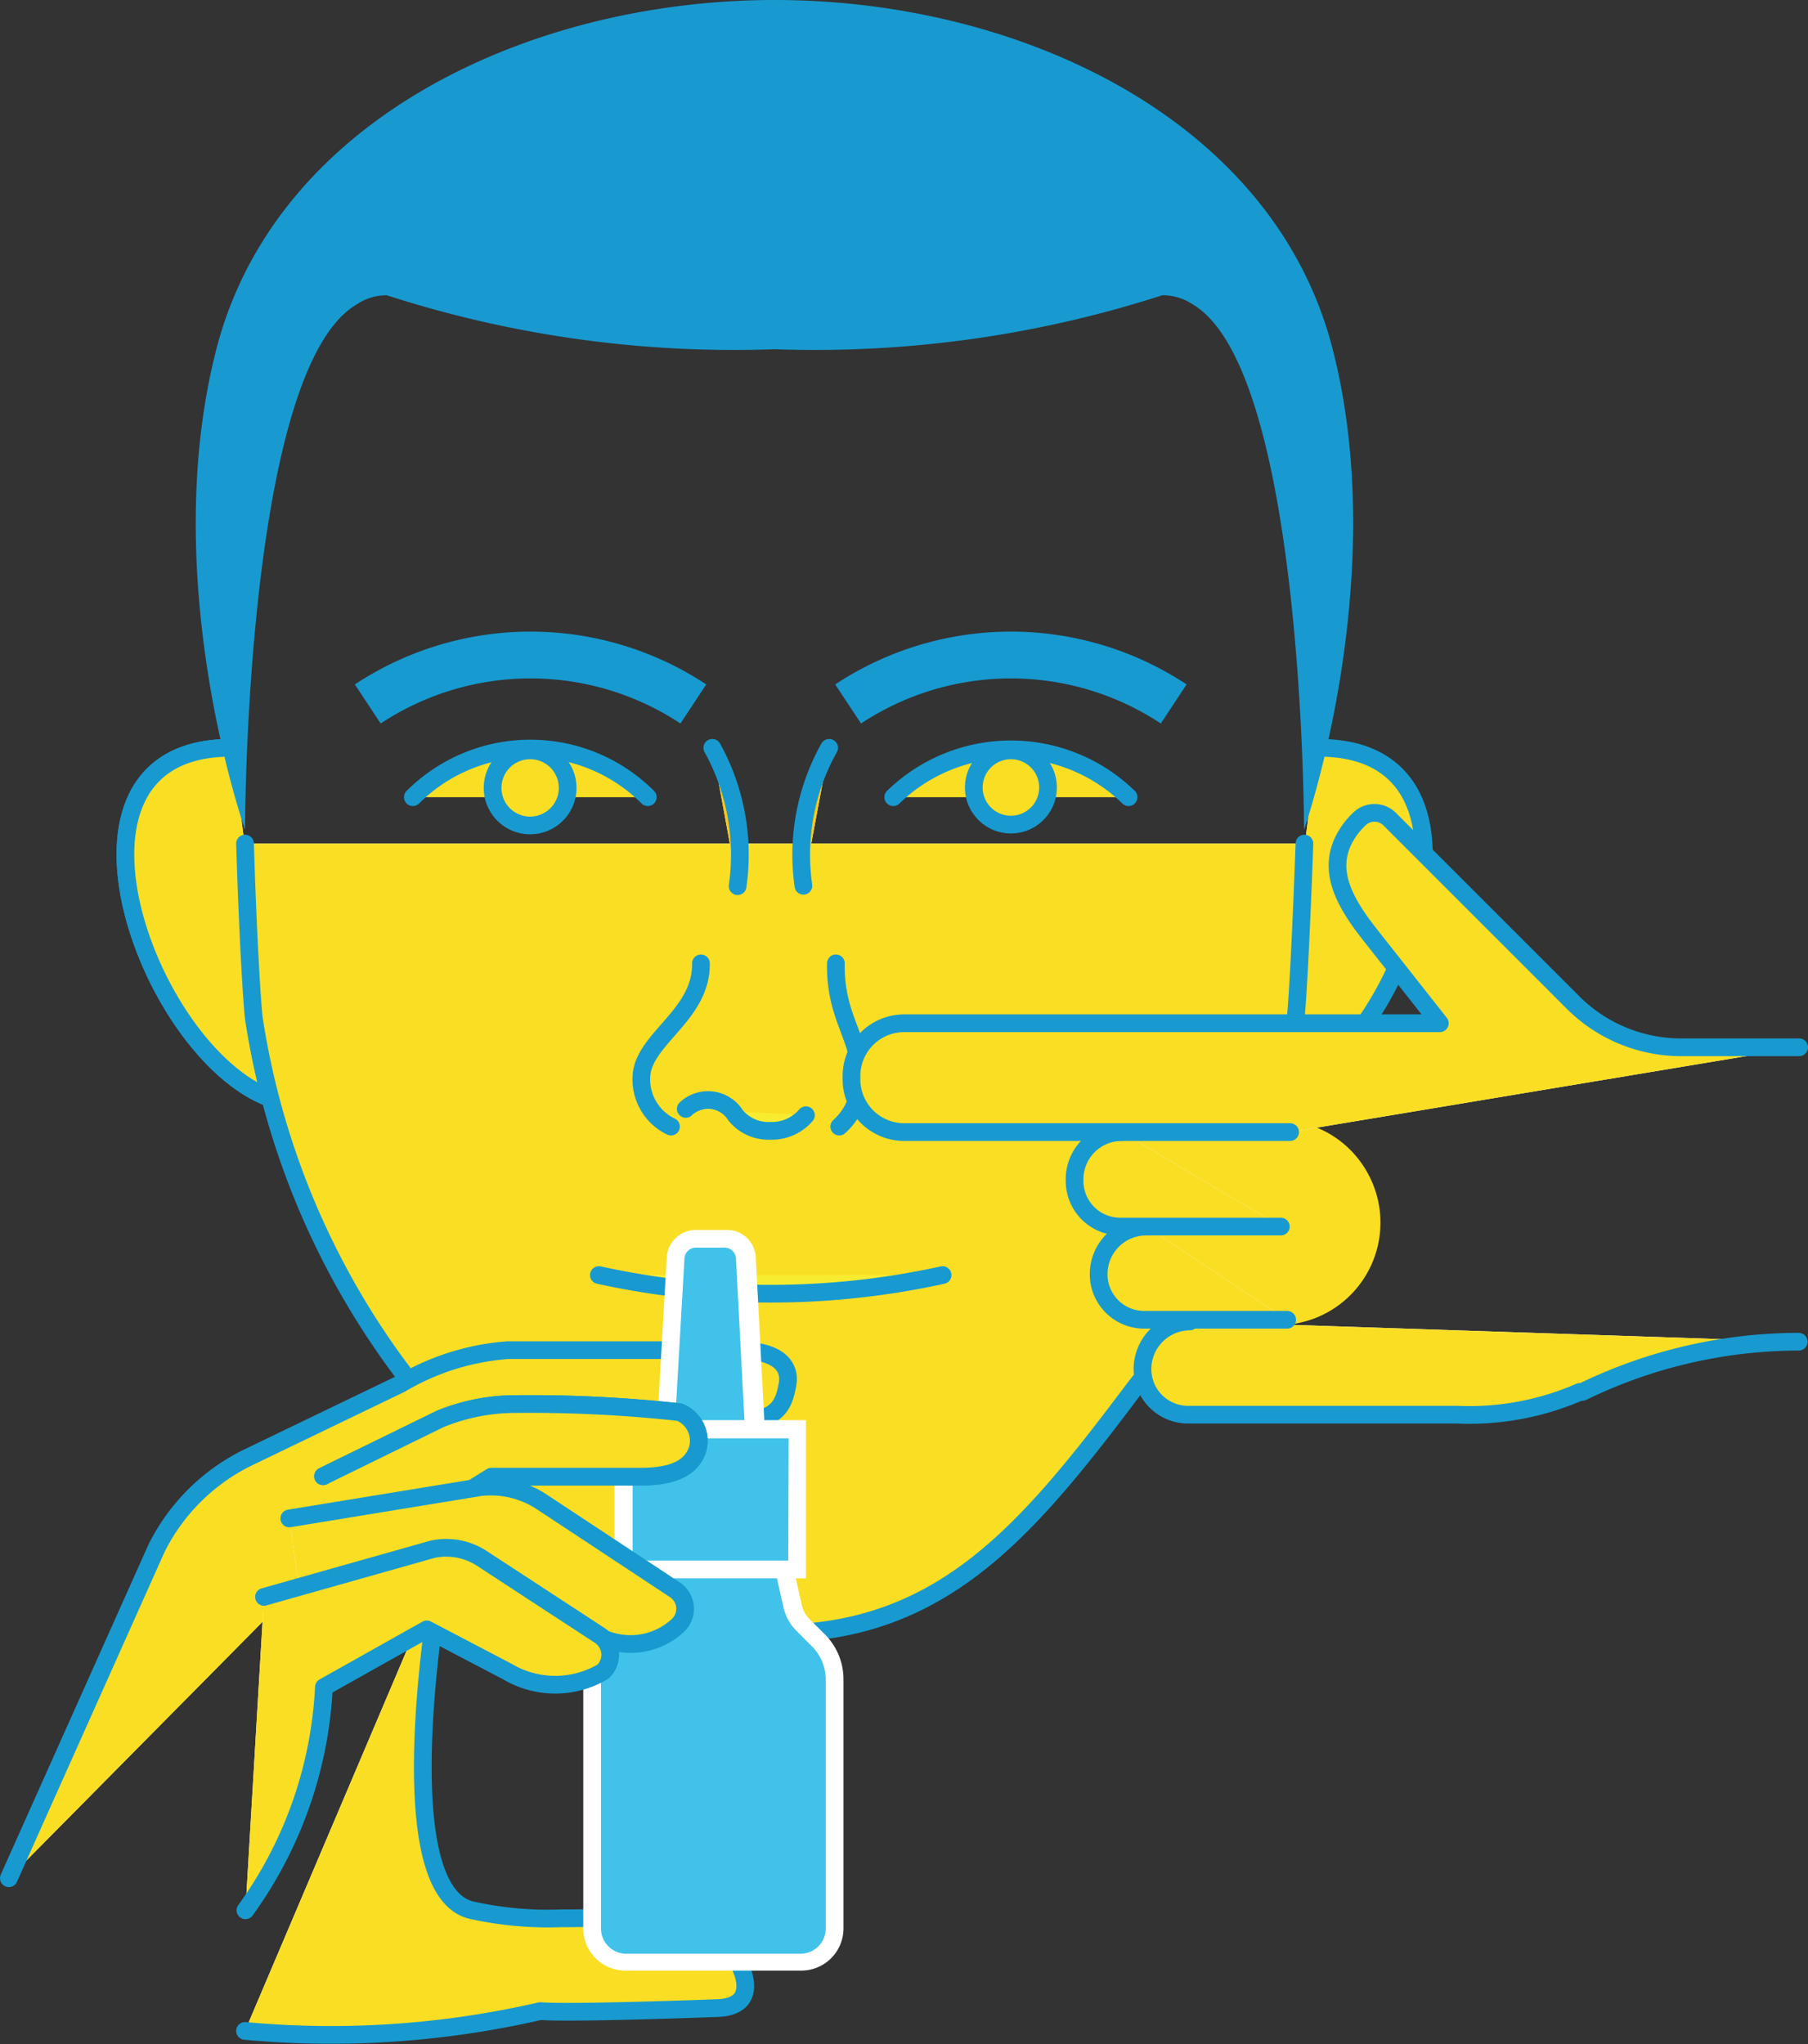 <?xml version="1.0" encoding="utf-8"?>
<svg xmlns="http://www.w3.org/2000/svg" viewBox="0 0 42.87 48.46"><rect x="0" y="0" width="42.87" height="48.46" fill="#333333" stroke="none"/><defs><style>.cls-1{fill:#ffc80f;}.cls-2,.cls-6{fill:none;stroke-linejoin:round;}.cls-2{stroke:#189ad0;stroke-linecap:round;stroke-width:0.42px;}.cls-3{fill:#fade24;}.cls-4{fill:#fff;}.cls-5{fill:#f8ec31;}.cls-6{stroke:#179ad0;stroke-width:1.11px;}.cls-7{fill:#189ad0;}.cls-8{fill:#41c2ea;}</style></defs><g id="Warstwa_2" data-name="Warstwa 2"><g id="Warstwa_1-2" data-name="Warstwa 1"><g id="pkt_3" data-name="pkt 3"><g id="pkt_3-2" data-name="pkt 3"><path class="cls-1" d="M6.57,26.09c-3-.88-5.79-8.41-1.06-8.36"/><path class="cls-2" d="M6.57,26.09c-3-.88-5.79-8.41-1.06-8.36"/><path class="cls-3" d="M6.57,26.09c-3-.88-5.79-8.41-1.06-8.36"/><path class="cls-2" d="M6.57,26.09c-3-.88-5.79-8.41-1.06-8.36"/><path class="cls-4" d="M30.17,26.09c3-.88,5.78-8.41,1.06-8.36"/><path class="cls-3" d="M30.17,26.09c3-.88,5.78-8.41,1.06-8.36"/><path class="cls-2" d="M30.17,26.09c3-.88,5.78-8.41,1.06-8.36"/><path class="cls-4" d="M5.81,20c.06,2,.16,3.74.21,4.15a18.65,18.65,0,0,0,3.81,8.75c2.56,3.38,4.56,5.83,8.54,5.83s6-2.45,8.54-5.83a18.65,18.65,0,0,0,3.81-8.75c.05-.41.14-2.18.21-4.15"/><path class="cls-3" d="M5.81,20c.06,2,.16,3.74.21,4.15a18.65,18.65,0,0,0,3.81,8.75c2.56,3.38,4.56,5.83,8.54,5.83s6-2.45,8.54-5.83a18.65,18.65,0,0,0,3.81-8.75c.05-.41.14-2.18.21-4.15"/><path class="cls-2" d="M5.81,20c.06,2,.16,3.74.21,4.15a18.65,18.65,0,0,0,3.81,8.75c2.56,3.38,4.56,5.83,8.54,5.83s6-2.45,8.54-5.83a18.65,18.65,0,0,0,3.81-8.75c.05-.41.14-2.18.21-4.15"/><path class="cls-5" d="M22.35,30.23a19,19,0,0,1-8.15,0"/><path class="cls-2" d="M22.35,30.23a19,19,0,0,1-8.15,0"/><path class="cls-3" d="M9.79,18.9a3.94,3.94,0,0,1,5.57,0"/><path class="cls-2" d="M9.79,18.9a3.94,3.94,0,0,1,5.57,0"/><path class="cls-6" d="M8.72,16.69a7,7,0,0,1,7.72,0"/><path class="cls-6" d="M20.11,16.69a7,7,0,0,1,7.72,0"/><path class="cls-3" d="M13.46,18.67a.89.89,0,1,1-.88-.88.89.89,0,0,1,.88.88"/><path class="cls-2" d="M13.46,18.67a.89.89,0,1,1-.88-.88A.89.89,0,0,1,13.46,18.67Z"/><path class="cls-3" d="M21.18,18.9a4,4,0,0,1,5.58,0"/><path class="cls-2" d="M21.18,18.9a4,4,0,0,1,5.58,0"/><path class="cls-3" d="M24.85,18.67a.88.88,0,1,1-.88-.88.88.88,0,0,1,.88.88"/><path class="cls-2" d="M24.85,18.67a.88.88,0,1,1-.88-.88A.88.88,0,0,1,24.85,18.67Z"/><path class="cls-7" d="M31.6,8.28C30.2,2.81,24.15,0,18.37,0S6.54,2.81,5.13,8.28s.68,11.39.68,11.39,0-10.93,2.66-12.46A1.25,1.25,0,0,1,9.17,7h0a26.78,26.78,0,0,0,9.19,1.28A26.83,26.83,0,0,0,27.56,7h0a1.27,1.27,0,0,1,.71.21c2.65,1.53,2.65,12.46,2.65,12.46S33,13.75,31.6,8.28"/><path class="cls-5" d="M16.26,26.29a.77.77,0,0,1,1.18.15,1,1,0,0,0,.83.37,1.06,1.06,0,0,0,.84-.37"/><path class="cls-2" d="M16.26,26.29a.77.77,0,0,1,1.18.15,1,1,0,0,0,.83.37,1.06,1.06,0,0,0,.84-.37"/><path class="cls-3" d="M15.91,26.71a1.24,1.24,0,0,1-.7-1.21c.06-.88,1.43-1.44,1.41-2.66"/><path class="cls-2" d="M15.91,26.71a1.24,1.24,0,0,1-.7-1.21c.06-.88,1.43-1.44,1.41-2.66"/><path class="cls-3" d="M19.9,26.71a1.52,1.52,0,0,0,.49-1.31c-.06-.89-.59-1.34-.57-2.56"/><path class="cls-2" d="M19.9,26.71a1.52,1.52,0,0,0,.49-1.31c-.06-.89-.59-1.34-.57-2.56"/><path class="cls-4" d="M16.89,17.73a5.24,5.24,0,0,1,.6,3.28"/><path class="cls-1" d="M16.89,17.73a5.24,5.24,0,0,1,.6,3.28"/><path class="cls-2" d="M16.89,17.73a5.24,5.24,0,0,1,.6,3.28"/><path class="cls-4" d="M19.66,17.73A5.19,5.19,0,0,0,19.05,21"/><path class="cls-1" d="M19.66,17.73A5.19,5.19,0,0,0,19.05,21"/><path class="cls-2" d="M19.66,17.73A5.19,5.19,0,0,0,19.05,21"/><path class="cls-3" d="M32.37,27.71a2.43,2.43,0,1,1-3.33-.8,2.42,2.42,0,0,1,3.33.8"/><path class="cls-4" d="M28.21,31.33a1.13,1.13,0,0,0-1.12,1.13v0a1.08,1.08,0,0,0,1.08,1.08h3.2l3.18,0A6.56,6.56,0,0,0,37.46,33l.06,0a11.73,11.73,0,0,1,5.13-1.19h0"/><path class="cls-3" d="M28.21,31.33a1.13,1.13,0,0,0-1.12,1.13v0a1.08,1.08,0,0,0,1.08,1.08h3.2l3.18,0A6.56,6.56,0,0,0,37.46,33l.06,0a11.73,11.73,0,0,1,5.13-1.19h0"/><path class="cls-2" d="M28.21,31.33a1.13,1.13,0,0,0-1.12,1.13v0a1.08,1.08,0,0,0,1.08,1.08h3.2l3.18,0A6.56,6.56,0,0,0,37.46,33l.06,0a11.73,11.73,0,0,1,5.13-1.19h0"/><path class="cls-4" d="M27.17,29.08a1.13,1.13,0,0,0-1.12,1.13v0a1.08,1.08,0,0,0,1.08,1.08h3.39"/><path class="cls-3" d="M27.17,29.08a1.13,1.13,0,0,0-1.12,1.13v0a1.08,1.08,0,0,0,1.08,1.08h3.39"/><path class="cls-2" d="M27.17,29.08a1.13,1.13,0,0,0-1.12,1.13v0a1.08,1.08,0,0,0,1.08,1.08h3.39"/><path class="cls-4" d="M26.6,26.84A1.12,1.12,0,0,0,25.48,28v0a1.08,1.08,0,0,0,1.08,1.08h3.81"/><path class="cls-3" d="M26.6,26.84A1.12,1.12,0,0,0,25.48,28v0a1.08,1.08,0,0,0,1.08,1.08h3.81"/><path class="cls-2" d="M26.6,26.84A1.12,1.12,0,0,0,25.48,28v0a1.08,1.08,0,0,0,1.08,1.08h3.81"/><path class="cls-4" d="M30.59,26.84H21.43a1.25,1.25,0,0,1-1.24-1.25V25.5a1.25,1.25,0,0,1,1.25-1.24h12.7L32.5,22.18c-.65-.82-1.06-1.59-.57-2.39a1.74,1.74,0,0,1,.3-.37.51.51,0,0,1,.72,0l.48.48,3.86,3.86a3.63,3.63,0,0,0,2.56,1.07l2.81,0"/><path class="cls-3" d="M30.59,26.84H21.43a1.25,1.25,0,0,1-1.24-1.25V25.5a1.25,1.25,0,0,1,1.25-1.24h12.7L32.5,22.18c-.65-.82-1.06-1.59-.57-2.39a1.74,1.74,0,0,1,.3-.37.51.51,0,0,1,.72,0l.48.48,3.86,3.86a3.63,3.63,0,0,0,2.56,1.07l2.81,0"/><path class="cls-2" d="M30.59,26.84H21.43a1.25,1.25,0,0,1-1.24-1.25V25.5a1.25,1.25,0,0,1,1.25-1.24h12.7L32.5,22.18c-.65-.82-1.06-1.59-.57-2.39a1.74,1.74,0,0,1,.3-.37.51.51,0,0,1,.72,0l.48.48,3.86,3.86a3.63,3.63,0,0,0,2.56,1.07l2.81,0"/><path class="cls-4" d="M10.49,37.14s-1.4,7.57.66,8.14a8.3,8.3,0,0,0,2.16.2c.47,0,.93,0,1.16-.07l1.64.37a1.55,1.55,0,0,1,1.26.53c.2.24.73,1.28-.39,1.3,0,0-3.42.13-4.17.07a22.1,22.1,0,0,1-7,.47"/><path class="cls-3" d="M10.49,37.14s-1.4,7.57.66,8.14a8.3,8.3,0,0,0,2.16.2c.47,0,.93,0,1.16-.07l1.64.37a1.55,1.55,0,0,1,1.26.53c.2.24.73,1.28-.39,1.3,0,0-3.42.13-4.17.07a22.1,22.1,0,0,1-7,.47"/><path class="cls-2" d="M10.49,37.14s-1.4,7.57.66,8.14a8.3,8.3,0,0,0,2.16.2c.47,0,.93,0,1.16-.07l1.64.37a1.55,1.55,0,0,1,1.26.53c.2.24.73,1.28-.39,1.3,0,0-3.42.13-4.17.07a22.1,22.1,0,0,1-7,.47"/><path class="cls-8" d="M14.85,46.53a.81.81,0,0,1-.81-.81V39.81a1.32,1.32,0,0,1,.38-.92l.39-.39a.91.91,0,0,0,.23-.42l.23-1h3.29l.23,1a.91.91,0,0,0,.23.42l.39.39a1.32,1.32,0,0,1,.38.92v5.92a.8.8,0,0,1-.8.8Z"/><path class="cls-4" d="M18.39,37.28l.19.84a1.15,1.15,0,0,0,.29.53l.39.39a1.12,1.12,0,0,1,.32.77v5.92a.6.6,0,0,1-.59.59H14.84a.6.6,0,0,1-.59-.6V39.81a1.12,1.12,0,0,1,.32-.77l.39-.39a1.15,1.15,0,0,0,.29-.53l.18-.84h3m.34-.42H15.1l-.07.32-.2.85a.62.62,0,0,1-.17.33l-.39.39a1.5,1.5,0,0,0-.44,1.06v5.91a1,1,0,0,0,1,1H19a1,1,0,0,0,1-1V39.81a1.5,1.5,0,0,0-.44-1.06l-.39-.39A.72.72,0,0,1,19,38l-.19-.85Z"/><path class="cls-4" d="M.21,44.53l3.5-7.82a4.75,4.75,0,0,1,2.18-2.16L9.5,32.81a5.81,5.81,0,0,1,2.55-.8l2.79,0h2.6c1.08,0,1.31.42,1.23.83s-.19.79-1,.86a16.68,16.68,0,0,1-1.76.06l-2,.43-2.61.07-1.71.79"/><path class="cls-3" d="M.21,44.53l3.5-7.82a4.75,4.75,0,0,1,2.18-2.16L9.5,32.81a5.81,5.81,0,0,1,2.55-.8l2.79,0h2.6c1.08,0,1.31.42,1.23.83s-.19.79-1,.86a16.68,16.68,0,0,1-1.76.06l-2,.43-2.61.07-1.71.79"/><path class="cls-2" d="M.21,44.53l3.5-7.82a4.75,4.75,0,0,1,2.18-2.16L9.5,32.81a5.81,5.81,0,0,1,2.55-.8l2.79,0h2.6c1.08,0,1.31.42,1.23.83s-.19.79-1,.86a16.68,16.68,0,0,1-1.76.06l-2,.43-2.61.07-1.71.79"/><path class="cls-8" d="M15.78,34,16,29.82a.49.49,0,0,1,.48-.45h.67a.48.48,0,0,1,.48.45L17.89,34Z"/><path class="cls-4" d="M17.18,29.58a.27.27,0,0,1,.27.25l.21,4H16l.23-4a.27.27,0,0,1,.28-.25h.66m0-.42h-.66a.69.69,0,0,0-.7.65l-.23,4,0,.44h2.55l0-.44-.21-4a.68.68,0,0,0-.69-.65"/><rect class="cls-8" x="14.78" y="33.89" width="4.12" height="3.33"/><path class="cls-4" d="M18.69,37H15V34.1h3.7Zm.42-3.33H14.57v3.75h4.54V33.68Z"/><path class="cls-1" d="M7.66,35l2.78-1.36a4.72,4.72,0,0,1,1.67-.35,32.61,32.61,0,0,1,4,.19.73.73,0,0,1,.41.94c-.14.34-.49.59-1.33.59l-3.54,0L9,36.66"/><path class="cls-2" d="M7.66,35l2.78-1.36a4.72,4.72,0,0,1,1.67-.35,32.61,32.61,0,0,1,4,.19.73.73,0,0,1,.41.94c-.14.34-.49.59-1.33.59l-3.54,0L9,36.66"/><path class="cls-3" d="M7.66,35l2.78-1.36a4.72,4.72,0,0,1,1.67-.35,32.61,32.61,0,0,1,4,.19.73.73,0,0,1,.41.94c-.14.34-.49.59-1.33.59l-3.54,0L9,36.66"/><path class="cls-2" d="M7.66,35l2.78-1.36a4.72,4.72,0,0,1,1.67-.35,32.61,32.61,0,0,1,4,.19.73.73,0,0,1,.41.94c-.14.34-.49.59-1.33.59l-3.54,0L9,36.66"/><path class="cls-4" d="M6.86,36l4.52-.74a2.19,2.19,0,0,1,1.47.35L16,37.69a.54.54,0,0,1,.07.85,1.65,1.65,0,0,1-1.92.23l-2-1.15a.92.92,0,0,0-.71-.07L7.26,38.87"/><path class="cls-3" d="M6.86,36l4.52-.74a2.19,2.19,0,0,1,1.47.35L16,37.69a.54.54,0,0,1,.07.85,1.65,1.65,0,0,1-1.92.23l-2-1.15a.92.92,0,0,0-.71-.07L7.26,38.87"/><path class="cls-2" d="M6.86,36l4.52-.74a2.19,2.19,0,0,1,1.47.35L16,37.69a.54.54,0,0,1,.07.85,1.65,1.65,0,0,1-1.92.23l-2-1.15a.92.92,0,0,0-.71-.07L7.26,38.87"/><path class="cls-4" d="M6.26,37.86l4-1.13a1.55,1.55,0,0,1,1.2.24l2.77,1.81a.55.55,0,0,1,.07.85,2.22,2.22,0,0,1-2.27,0l-1.91-1L7.68,40a9.84,9.84,0,0,1-1.86,5.29"/><path class="cls-3" d="M6.26,37.86l4-1.13a1.55,1.55,0,0,1,1.2.24l2.77,1.81a.55.55,0,0,1,.07.85,2.22,2.22,0,0,1-2.27,0l-1.91-1L7.68,40a9.84,9.84,0,0,1-1.86,5.29"/><path class="cls-2" d="M6.26,37.86l4-1.13a1.55,1.55,0,0,1,1.2.24l2.77,1.81a.55.55,0,0,1,.07.85,2.22,2.22,0,0,1-2.27,0l-1.91-1L7.68,40a9.84,9.84,0,0,1-1.86,5.29"/></g></g></g></g></svg>